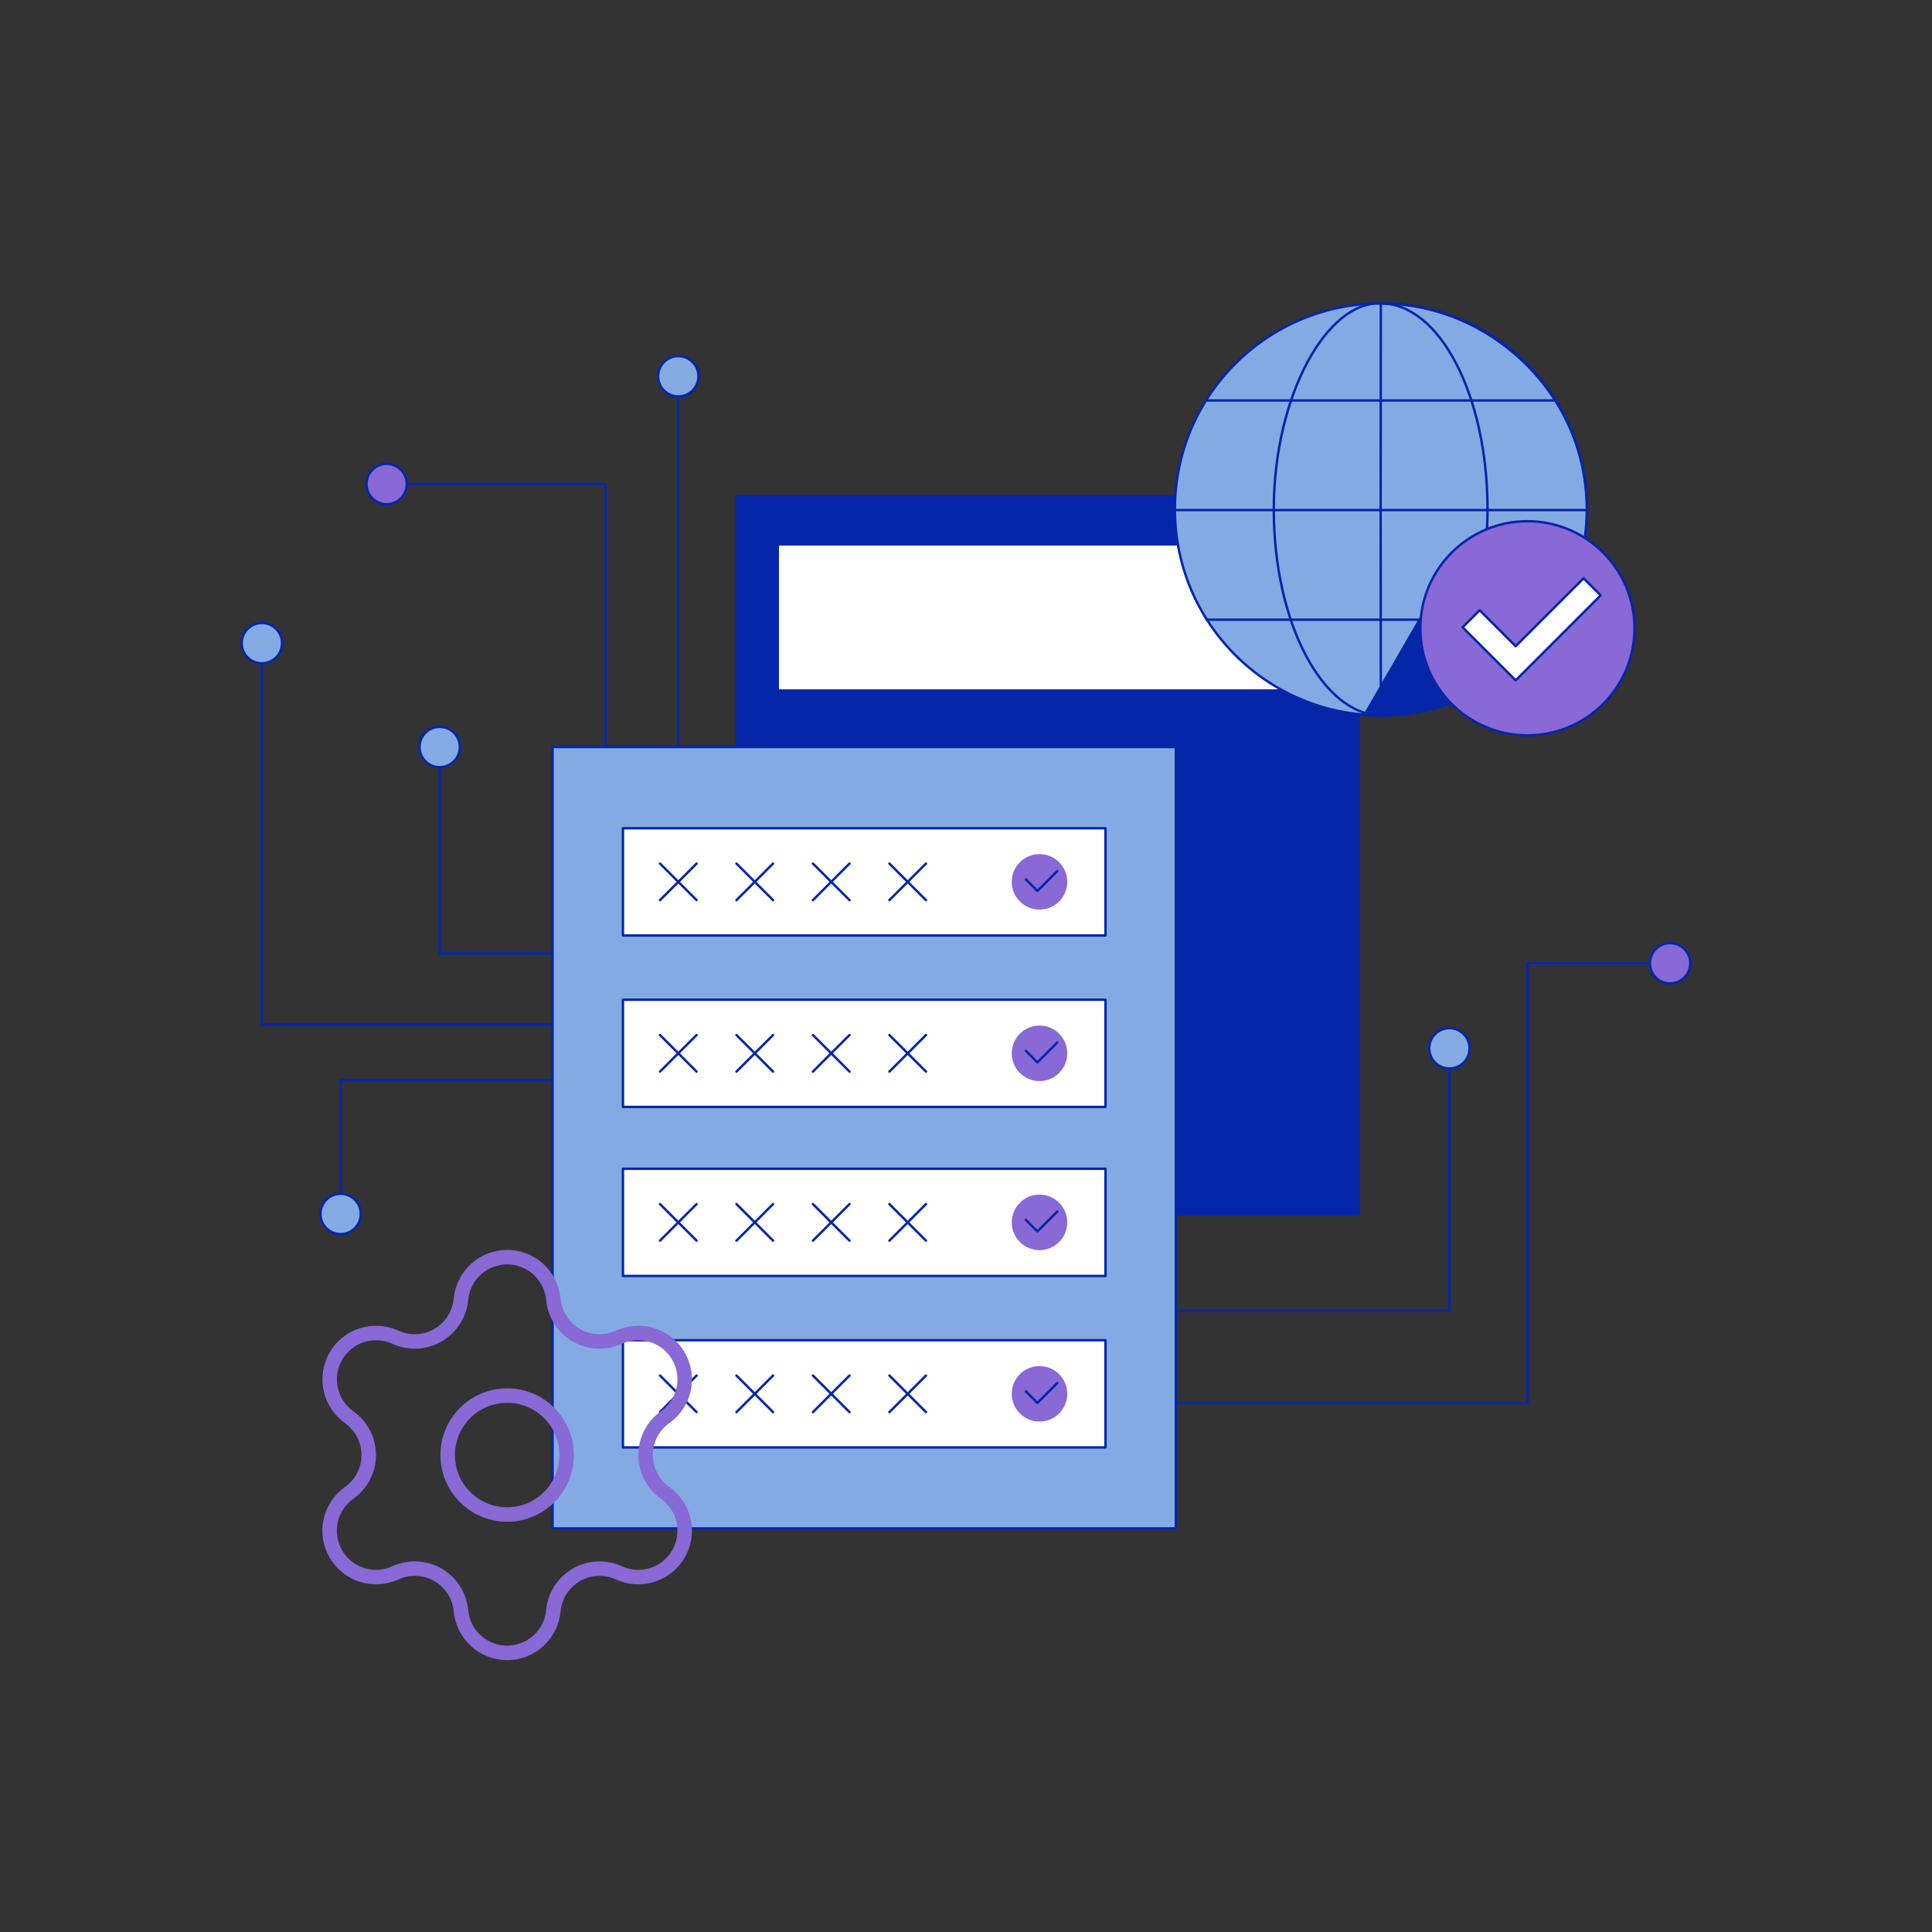 <svg width="1600" height="1600" viewBox="0 0 1600 1600" fill="none" xmlns="http://www.w3.org/2000/svg">
<rect x="0" y="0" width="1600" height="1600" fill="#333333" stroke="none"/>
<g clip-path="url(#clip0_24_19611)">
<mask id="mask0_24_19611" style="mask-type:luminance" maskUnits="userSpaceOnUse" x="0" y="0" width="1600" height="1600">
<path d="M1600 0H0V1600H1600V0Z" fill="white"/>
</mask>
<g mask="url(#mask0_24_19611)">
<path d="M609.912 411.05H1125.22V1005.71H609.912V411.05Z" fill="#0626A9"/>
<path d="M609.912 411.05H1125.22V1005.71H609.912V411.05Z" stroke="#0626A9" stroke-width="2" stroke-linecap="round" stroke-linejoin="round"/>
<path d="M1091.04 571.896H644.089V450.78H1091.04V571.896Z" fill="white"/>
<path d="M1091.04 571.896H644.089V450.78H1091.04V571.896Z" stroke="#0626A9" stroke-width="2" stroke-linecap="round" stroke-linejoin="round"/>
<mask id="mask1_24_19611" style="mask-type:luminance" maskUnits="userSpaceOnUse" x="0" y="0" width="1600" height="1600">
<path d="M0 0H1600V1600H0V0Z" fill="white"/>
</mask>
<g mask="url(#mask1_24_19611)">
<path d="M561.742 623.679V328.095" stroke="#0626A9" stroke-width="2" stroke-linecap="round" stroke-linejoin="round"/>
<path d="M501.516 623.679V400.863H336.658" stroke="#0626A9" stroke-width="2" stroke-linecap="round" stroke-linejoin="round"/>
<path d="M483.962 789.614H364.138V633.622" stroke="#0626A9" stroke-width="2" stroke-linecap="round" stroke-linejoin="round"/>
<path d="M469.271 848.593H216.879V550.345" stroke="#0626A9" stroke-width="2" stroke-linecap="round" stroke-linejoin="round"/>
<path d="M469.271 894.575H282.133V988.633" stroke="#0626A9" stroke-width="2" stroke-linecap="round" stroke-linejoin="round"/>
<path d="M955.216 1085.49H1200.34V884.866" stroke="#0626A9" stroke-width="2" stroke-linecap="round" stroke-linejoin="round"/>
<path d="M961.142 1161.64H1264.94V797.735H1365.87" stroke="#0626A9" stroke-width="2" stroke-linecap="round" stroke-linejoin="round"/>
<path d="M578.446 311.605C578.446 320.831 570.968 328.309 561.742 328.309C552.516 328.309 545.038 320.831 545.038 311.605C545.038 302.379 552.516 294.901 561.742 294.901C570.968 294.901 578.446 302.379 578.446 311.605Z" fill="#84AAE4"/>
<path d="M578.446 311.605C578.446 320.831 570.968 328.309 561.742 328.309C552.516 328.309 545.038 320.831 545.038 311.605C545.038 302.379 552.516 294.901 561.742 294.901C570.968 294.901 578.446 302.379 578.446 311.605Z" stroke="#0626A9" stroke-width="2" stroke-linecap="round" stroke-linejoin="round"/>
<path d="M336.907 400.864C336.907 410.09 329.429 417.568 320.203 417.568C310.977 417.568 303.499 410.09 303.499 400.864C303.499 391.638 310.977 384.16 320.203 384.16C329.429 384.16 336.907 391.638 336.907 400.864Z" fill="#8869D5"/>
<path d="M336.907 400.864C336.907 410.09 329.429 417.568 320.203 417.568C310.977 417.568 303.499 410.09 303.499 400.864C303.499 391.638 310.977 384.16 320.203 384.16C329.429 384.16 336.907 391.638 336.907 400.864Z" stroke="#0626A9" stroke-width="2" stroke-linecap="round" stroke-linejoin="round"/>
<path d="M380.841 618.657C380.841 627.883 373.363 635.361 364.137 635.361C354.911 635.361 347.433 627.883 347.433 618.657C347.433 609.431 354.911 601.953 364.137 601.953C373.363 601.953 380.841 609.431 380.841 618.657Z" fill="#84AAE4"/>
<path d="M380.841 618.657C380.841 627.883 373.363 635.361 364.137 635.361C354.911 635.361 347.433 627.883 347.433 618.657C347.433 609.431 354.911 601.953 364.137 601.953C373.363 601.953 380.841 609.431 380.841 618.657Z" stroke="#0626A9" stroke-width="2" stroke-linecap="round" stroke-linejoin="round"/>
<path d="M233.583 532.636C233.583 541.862 226.105 549.34 216.879 549.34C207.653 549.34 200.175 541.862 200.175 532.636C200.175 523.41 207.653 515.932 216.879 515.932C226.105 515.932 233.583 523.41 233.583 532.636Z" fill="#84AAE4"/>
<path d="M233.583 532.636C233.583 541.862 226.105 549.34 216.879 549.34C207.653 549.34 200.175 541.862 200.175 532.636C200.175 523.41 207.653 515.932 216.879 515.932C226.105 515.932 233.583 523.41 233.583 532.636Z" stroke="#0626A9" stroke-width="2" stroke-linecap="round" stroke-linejoin="round"/>
<path d="M298.78 1005.34C298.78 1014.56 291.302 1022.04 282.076 1022.04C272.85 1022.04 265.372 1014.56 265.372 1005.34C265.372 996.111 272.85 988.633 282.076 988.633C291.302 988.633 298.78 996.111 298.78 1005.34Z" fill="#84AAE4"/>
<path d="M298.78 1005.34C298.78 1014.56 291.302 1022.04 282.076 1022.04C272.85 1022.04 265.372 1014.56 265.372 1005.34C265.372 996.111 272.85 988.633 282.076 988.633C291.302 988.633 298.78 996.111 298.78 1005.34Z" stroke="#0626A9" stroke-width="2" stroke-linecap="round" stroke-linejoin="round"/>
<path d="M1217.05 868.162C1217.05 877.388 1209.57 884.866 1200.34 884.866C1191.12 884.866 1183.64 877.388 1183.64 868.162C1183.64 858.936 1191.12 851.458 1200.34 851.458C1209.57 851.458 1217.05 858.936 1217.05 868.162Z" fill="#84AAE4"/>
<path d="M1217.05 868.162C1217.05 877.388 1209.57 884.866 1200.34 884.866C1191.12 884.866 1183.64 877.388 1183.64 868.162C1183.64 858.936 1191.12 851.458 1200.34 851.458C1209.57 851.458 1217.05 858.936 1217.05 868.162Z" stroke="#0626A9" stroke-width="2" stroke-linecap="round" stroke-linejoin="round"/>
<path d="M1399.82 797.736C1399.82 806.962 1392.35 814.44 1383.12 814.44C1373.89 814.44 1366.42 806.962 1366.42 797.736C1366.42 788.51 1373.89 781.032 1383.12 781.032C1392.35 781.032 1399.82 788.51 1399.82 797.736Z" fill="#8869D5"/>
<path d="M1399.82 797.736C1399.82 806.962 1392.35 814.44 1383.12 814.44C1373.89 814.44 1366.42 806.962 1366.42 797.736C1366.42 788.51 1373.89 781.032 1383.12 781.032C1392.35 781.032 1399.82 788.51 1399.82 797.736Z" stroke="#0626A9" stroke-width="2" stroke-linecap="round" stroke-linejoin="round"/>
</g>
<mask id="mask2_24_19611" style="mask-type:luminance" maskUnits="userSpaceOnUse" x="0" y="0" width="1600" height="1600">
<path d="M0 0H1600V1600H0V0Z" fill="white"/>
</mask>
<g mask="url(#mask2_24_19611)">
<path d="M973.808 1265.78H457.61V618.657H973.808V1265.78Z" fill="#84AAE4"/>
<path d="M973.808 1265.78H457.61V618.657H973.808V1265.78Z" stroke="#0626A9" stroke-width="2" stroke-linecap="round" stroke-linejoin="round"/>
<path d="M915.505 774.711H515.913V685.913H915.505V774.711Z" fill="white"/>
<path d="M915.505 774.711H515.913V685.913H915.505V774.711Z" stroke="#0626A9" stroke-width="2" stroke-linecap="round" stroke-linejoin="round"/>
<path d="M546.59 745.463L576.892 715.161" stroke="#0626A9" stroke-width="2" stroke-linecap="round" stroke-linejoin="round"/>
<path d="M576.892 745.463L546.59 715.161" stroke="#0626A9" stroke-width="2" stroke-linecap="round" stroke-linejoin="round"/>
<path d="M609.912 745.463L640.214 715.161" stroke="#0626A9" stroke-width="2" stroke-linecap="round" stroke-linejoin="round"/>
<path d="M640.214 745.463L609.912 715.161" stroke="#0626A9" stroke-width="2" stroke-linecap="round" stroke-linejoin="round"/>
<path d="M673.233 745.463L703.535 715.161" stroke="#0626A9" stroke-width="2" stroke-linecap="round" stroke-linejoin="round"/>
<path d="M703.535 745.463L673.233 715.161" stroke="#0626A9" stroke-width="2" stroke-linecap="round" stroke-linejoin="round"/>
<path d="M736.555 745.463L766.857 715.161" stroke="#0626A9" stroke-width="2" stroke-linecap="round" stroke-linejoin="round"/>
<path d="M766.857 745.463L736.555 715.161" stroke="#0626A9" stroke-width="2" stroke-linecap="round" stroke-linejoin="round"/>
<path d="M883.861 730.312C883.861 743.01 873.568 753.303 860.87 753.303C848.172 753.303 837.879 743.01 837.879 730.312C837.879 717.614 848.172 707.321 860.87 707.321C873.568 707.321 883.861 717.614 883.861 730.312Z" fill="#8869D5"/>
<path d="M849.566 728.271L859.124 737.829L875.544 721.409" stroke="#0626A9" stroke-width="2" stroke-linecap="round" stroke-linejoin="round"/>
<path d="M915.505 916.711H515.913V827.913H915.505V916.711Z" fill="white"/>
<path d="M915.505 916.711H515.913V827.913H915.505V916.711Z" stroke="#0626A9" stroke-width="2" stroke-linecap="round" stroke-linejoin="round"/>
<path d="M546.59 887.463L576.892 857.161" stroke="#0626A9" stroke-width="2" stroke-linecap="round" stroke-linejoin="round"/>
<path d="M576.892 887.463L546.59 857.161" stroke="#0626A9" stroke-width="2" stroke-linecap="round" stroke-linejoin="round"/>
<path d="M609.912 887.463L640.214 857.161" stroke="#0626A9" stroke-width="2" stroke-linecap="round" stroke-linejoin="round"/>
<path d="M640.214 887.463L609.912 857.161" stroke="#0626A9" stroke-width="2" stroke-linecap="round" stroke-linejoin="round"/>
<path d="M673.233 887.463L703.535 857.161" stroke="#0626A9" stroke-width="2" stroke-linecap="round" stroke-linejoin="round"/>
<path d="M703.535 887.463L673.233 857.161" stroke="#0626A9" stroke-width="2" stroke-linecap="round" stroke-linejoin="round"/>
<path d="M736.555 887.463L766.857 857.161" stroke="#0626A9" stroke-width="2" stroke-linecap="round" stroke-linejoin="round"/>
<path d="M766.857 887.463L736.555 857.161" stroke="#0626A9" stroke-width="2" stroke-linecap="round" stroke-linejoin="round"/>
<path d="M883.861 872.312C883.861 885.01 873.568 895.303 860.87 895.303C848.172 895.303 837.879 885.01 837.879 872.312C837.879 859.614 848.172 849.321 860.87 849.321C873.568 849.321 883.861 859.614 883.861 872.312Z" fill="#8869D5"/>
<path d="M849.566 870.271L859.124 879.829L875.544 863.409" stroke="#0626A9" stroke-width="2" stroke-linecap="round" stroke-linejoin="round"/>
<path d="M915.505 1056.71H515.913V967.913H915.505V1056.71Z" fill="white"/>
<path d="M915.505 1056.71H515.913V967.913H915.505V1056.71Z" stroke="#0626A9" stroke-width="2" stroke-linecap="round" stroke-linejoin="round"/>
<path d="M546.59 1027.46L576.892 997.161" stroke="#0626A9" stroke-width="2" stroke-linecap="round" stroke-linejoin="round"/>
<path d="M576.892 1027.46L546.59 997.161" stroke="#0626A9" stroke-width="2" stroke-linecap="round" stroke-linejoin="round"/>
<path d="M609.912 1027.46L640.214 997.161" stroke="#0626A9" stroke-width="2" stroke-linecap="round" stroke-linejoin="round"/>
<path d="M640.214 1027.46L609.912 997.161" stroke="#0626A9" stroke-width="2" stroke-linecap="round" stroke-linejoin="round"/>
<path d="M673.233 1027.46L703.535 997.161" stroke="#0626A9" stroke-width="2" stroke-linecap="round" stroke-linejoin="round"/>
<path d="M703.535 1027.46L673.233 997.161" stroke="#0626A9" stroke-width="2" stroke-linecap="round" stroke-linejoin="round"/>
<path d="M736.555 1027.46L766.857 997.161" stroke="#0626A9" stroke-width="2" stroke-linecap="round" stroke-linejoin="round"/>
<path d="M766.857 1027.46L736.555 997.161" stroke="#0626A9" stroke-width="2" stroke-linecap="round" stroke-linejoin="round"/>
<path d="M883.861 1012.31C883.861 1025.01 873.568 1035.3 860.87 1035.3C848.172 1035.3 837.879 1025.01 837.879 1012.31C837.879 999.614 848.172 989.321 860.87 989.321C873.568 989.321 883.861 999.614 883.861 1012.31Z" fill="#8869D5"/>
<path d="M849.566 1010.27L859.124 1019.83L875.544 1003.41" stroke="#0626A9" stroke-width="2" stroke-linecap="round" stroke-linejoin="round"/>
<path d="M915.505 1198.71H515.913V1109.91H915.505V1198.71Z" fill="white"/>
<path d="M915.505 1198.71H515.913V1109.91H915.505V1198.71Z" stroke="#0626A9" stroke-width="2" stroke-linecap="round" stroke-linejoin="round"/>
<path d="M546.59 1169.46L576.892 1139.16" stroke="#0626A9" stroke-width="2" stroke-linecap="round" stroke-linejoin="round"/>
<path d="M576.892 1169.46L546.59 1139.16" stroke="#0626A9" stroke-width="2" stroke-linecap="round" stroke-linejoin="round"/>
<path d="M609.912 1169.46L640.214 1139.16" stroke="#0626A9" stroke-width="2" stroke-linecap="round" stroke-linejoin="round"/>
<path d="M640.214 1169.46L609.912 1139.16" stroke="#0626A9" stroke-width="2" stroke-linecap="round" stroke-linejoin="round"/>
<path d="M673.233 1169.46L703.535 1139.16" stroke="#0626A9" stroke-width="2" stroke-linecap="round" stroke-linejoin="round"/>
<path d="M703.535 1169.46L673.233 1139.16" stroke="#0626A9" stroke-width="2" stroke-linecap="round" stroke-linejoin="round"/>
<path d="M736.555 1169.46L766.857 1139.16" stroke="#0626A9" stroke-width="2" stroke-linecap="round" stroke-linejoin="round"/>
<path d="M766.857 1169.46L736.555 1139.16" stroke="#0626A9" stroke-width="2" stroke-linecap="round" stroke-linejoin="round"/>
<path d="M883.861 1154.31C883.861 1167.01 873.568 1177.3 860.87 1177.3C848.172 1177.3 837.879 1167.01 837.879 1154.31C837.879 1141.61 848.172 1131.32 860.87 1131.32C873.568 1131.32 883.861 1141.61 883.861 1154.31Z" fill="#8869D5"/>
<path d="M849.566 1152.27L859.124 1161.83L875.544 1145.41" stroke="#0626A9" stroke-width="2" stroke-linecap="round" stroke-linejoin="round"/>
</g>
<path d="M381.766 1075.9C382.67 1066.38 387.09 1057.55 394.162 1051.11C401.234 1044.68 410.45 1041.12 420.009 1041.12C429.568 1041.12 438.783 1044.68 445.855 1051.11C452.927 1057.55 457.347 1066.38 458.251 1075.9C458.795 1082.05 460.812 1087.97 464.131 1093.18C467.45 1098.38 471.973 1102.7 477.319 1105.79C482.664 1108.87 488.674 1110.62 494.839 1110.89C501.004 1111.16 507.144 1109.94 512.738 1107.34C521.424 1103.39 531.267 1102.82 540.351 1105.74C549.435 1108.65 557.11 1114.84 561.882 1123.1C566.654 1131.36 568.182 1141.1 566.168 1150.42C564.155 1159.75 558.744 1167.99 550.989 1173.55C545.939 1177.09 541.816 1181.8 538.97 1187.27C536.125 1192.74 534.639 1198.82 534.639 1204.99C534.639 1211.16 536.125 1217.24 538.97 1222.71C541.816 1228.19 545.939 1232.89 550.989 1236.44C558.744 1241.99 564.155 1250.23 566.168 1259.56C568.182 1268.88 566.654 1278.62 561.882 1286.88C557.11 1295.14 549.435 1301.33 540.351 1304.25C531.267 1307.16 521.424 1306.59 512.738 1302.65C507.144 1300.04 501.004 1298.82 494.839 1299.09C488.674 1299.36 482.664 1301.11 477.319 1304.19C471.973 1307.28 467.45 1311.61 464.131 1316.81C460.812 1322.01 458.795 1327.94 458.251 1334.08C457.347 1343.6 452.927 1352.44 445.855 1358.87C438.783 1365.3 429.568 1368.86 420.009 1368.86C410.45 1368.86 401.234 1365.3 394.162 1358.87C387.09 1352.44 382.67 1343.6 381.766 1334.08C381.223 1327.93 379.207 1322.01 375.887 1316.8C372.567 1311.6 368.041 1307.27 362.694 1304.18C357.346 1301.1 351.334 1299.35 345.166 1299.08C338.999 1298.81 332.857 1300.04 327.263 1302.65C318.576 1306.59 308.734 1307.16 299.65 1304.25C290.566 1301.33 282.891 1295.14 278.119 1286.88C273.347 1278.62 271.819 1268.88 273.832 1259.56C275.846 1250.23 281.257 1241.99 289.012 1236.44C294.062 1232.89 298.184 1228.19 301.03 1222.71C303.876 1217.24 305.362 1211.16 305.362 1204.99C305.362 1198.82 303.876 1192.74 301.03 1187.27C298.184 1181.8 294.062 1177.09 289.012 1173.55C281.267 1167.99 275.866 1159.75 273.858 1150.43C271.849 1141.11 273.377 1131.38 278.144 1123.13C282.911 1114.87 290.576 1108.68 299.651 1105.77C308.726 1102.85 318.562 1103.41 327.246 1107.34C332.84 1109.94 338.98 1111.16 345.145 1110.89C351.311 1110.62 357.32 1108.87 362.666 1105.79C368.011 1102.7 372.535 1098.38 375.854 1093.18C379.173 1087.97 381.189 1082.05 381.733 1075.9" stroke="#8869D5" stroke-width="12" stroke-linecap="round" stroke-linejoin="round"/>
<path d="M420 1254.25C447.2 1254.25 469.25 1232.2 469.25 1205C469.25 1177.8 447.2 1155.75 420 1155.75C392.8 1155.75 370.75 1177.8 370.75 1205C370.75 1232.2 392.8 1254.25 420 1254.25Z" stroke="#8869D5" stroke-width="12" stroke-linecap="round" stroke-linejoin="round"/>
<mask id="mask3_24_19611" style="mask-type:luminance" maskUnits="userSpaceOnUse" x="0" y="0" width="1600" height="1600">
<path d="M0 0H1600V1600H0V0Z" fill="white"/>
</mask>
<g mask="url(#mask3_24_19611)">
<path d="M1314.1 421.844C1314.1 484.704 1280.1 539.624 1229.48 569.194C1204.83 583.604 1176.24 592.004 1145.72 592.384C1145 592.394 1144.28 592.394 1143.55 592.394C1049.36 592.394 973.001 516.044 973.001 421.844C973.001 327.654 1049.36 251.294 1143.55 251.294C1237.75 251.294 1314.1 327.654 1314.1 421.844Z" fill="#84AAE4"/>
<path d="M1314.1 421.844C1314.1 484.704 1280.1 539.624 1229.48 569.194C1204.83 583.604 1176.24 592.004 1145.72 592.384C1145 592.394 1144.28 592.394 1143.55 592.394C1049.36 592.394 973.001 516.044 973.001 421.844C973.001 327.654 1049.36 251.294 1143.55 251.294C1237.75 251.294 1314.1 327.654 1314.1 421.844Z" stroke="#0626A9" stroke-width="2" stroke-linecap="round" stroke-linejoin="round"/>
<path d="M999.168 331.619H1287.94" stroke="#0626A9" stroke-width="2" stroke-linecap="round" stroke-linejoin="round"/>
<path d="M999.169 513.212H1287.94" stroke="#0626A9" stroke-width="2" stroke-linecap="round" stroke-linejoin="round"/>
<path d="M973.006 422.416H1314.07" stroke="#0626A9" stroke-width="2" stroke-linecap="round" stroke-linejoin="round"/>
<path d="M1143.56 251.298C1099 249 1054.9 327.701 1054.9 421.893C1054.9 516.085 1095.5 592 1143.56 592.398" stroke="#0626A9" stroke-width="2" stroke-linecap="round" stroke-linejoin="round"/>
<path d="M1143.56 251.298C1143.56 299.5 1143.4 327.504 1143.4 421.696C1143.4 515.888 1143.56 534 1143.56 592.398" stroke="#0626A9" stroke-width="2" stroke-linecap="round" stroke-linejoin="round"/>
<path d="M1143.56 251.298C1192.35 251.298 1231.9 327.656 1231.9 421.848C1231.9 516.04 1192.35 592.398 1143.56 592.398" stroke="#0626A9" stroke-width="2" stroke-linecap="round" stroke-linejoin="round"/>
<path d="M1143.56 251.298C1235 251.298 1314.4 327.504 1314.4 421.696C1314.4 515.888 1237.5 592.398 1143.56 592.398" stroke="#0626A9" stroke-width="2" stroke-linecap="round" stroke-linejoin="round"/>
</g>
<mask id="mask4_24_19611" style="mask-type:alpha" maskUnits="userSpaceOnUse" x="972" y="250" width="344" height="344">
<mask id="mask5_24_19611" style="mask-type:luminance" maskUnits="userSpaceOnUse" x="0" y="0" width="1600" height="1600">
<path d="M0 0H1600V1600H0V0Z" fill="white"/>
</mask>
<g mask="url(#mask5_24_19611)">
<path d="M1314.1 421.844C1314.1 484.704 1280.1 539.624 1229.48 569.194C1204.83 583.604 1176.24 592.004 1145.72 592.384C1145 592.394 1144.28 592.394 1143.55 592.394C1049.36 592.394 973.001 516.044 973.001 421.844C973.001 327.654 1049.36 251.294 1143.55 251.294C1237.75 251.294 1314.1 327.654 1314.1 421.844Z" fill="#8484FA"/>
<path d="M1314.1 421.844C1314.1 484.704 1280.1 539.624 1229.48 569.194C1204.83 583.604 1176.24 592.004 1145.72 592.384C1145 592.394 1144.28 592.394 1143.55 592.394C1049.36 592.394 973.001 516.044 973.001 421.844C973.001 327.654 1049.36 251.294 1143.55 251.294C1237.75 251.294 1314.1 327.654 1314.1 421.844Z" stroke="#202870" stroke-width="2" stroke-linecap="round" stroke-linejoin="round"/>
<path d="M999.168 331.619H1287.94" stroke="#202870" stroke-width="2" stroke-linecap="round" stroke-linejoin="round"/>
<path d="M999.169 513.212H1287.94" stroke="#202870" stroke-width="2" stroke-linecap="round" stroke-linejoin="round"/>
<path d="M973.006 422.416H1314.07" stroke="#202870" stroke-width="2" stroke-linecap="round" stroke-linejoin="round"/>
<path d="M1143.56 251.298C1099 249 1054.9 327.701 1054.9 421.893C1054.9 516.085 1095.5 592 1143.56 592.398" stroke="#202870" stroke-width="2" stroke-linecap="round" stroke-linejoin="round"/>
<path d="M1143.56 251.298C1143.56 299.5 1143.4 327.504 1143.4 421.696C1143.4 515.888 1143.56 534 1143.56 592.398" stroke="#202870" stroke-width="2" stroke-linecap="round" stroke-linejoin="round"/>
<path d="M1143.56 251.298C1192.35 251.298 1231.9 327.656 1231.9 421.848C1231.9 516.04 1192.35 592.398 1143.56 592.398" stroke="#202870" stroke-width="2" stroke-linecap="round" stroke-linejoin="round"/>
<path d="M1143.56 251.298C1235 251.298 1314.4 327.504 1314.4 421.696C1314.4 515.888 1237.5 592.398 1143.56 592.398" stroke="#202870" stroke-width="2" stroke-linecap="round" stroke-linejoin="round"/>
</g>
</mask>
<g mask="url(#mask4_24_19611)">
<path d="M1537.6 1040.65C1512.95 1055.06 877.401 1082.03 846.881 1082.41L1192.76 483.573L1537.6 1040.65Z" fill="#0626A9"/>
<path d="M1537.6 1040.65C1512.95 1055.06 877.401 1082.03 846.881 1082.41L1192.76 483.573L1537.6 1040.65Z" stroke="#0626A9" stroke-width="2" stroke-linecap="round" stroke-linejoin="round"/>
</g>
<path d="M1353.61 520.313C1353.61 569.284 1313.91 608.983 1264.94 608.983C1215.97 608.983 1176.27 569.284 1176.27 520.313C1176.27 471.342 1215.97 431.643 1264.94 431.643C1313.91 431.643 1353.61 471.342 1353.61 520.313Z" fill="#8869D5"/>
<path d="M1353.61 520.313C1353.61 569.284 1313.91 608.983 1264.94 608.983C1215.97 608.983 1176.27 569.284 1176.27 520.313C1176.27 471.342 1215.97 431.643 1264.94 431.643C1313.91 431.643 1353.61 471.342 1353.61 520.313Z" stroke="#0626A9" stroke-width="2" stroke-linecap="round" stroke-linejoin="round"/>
<path d="M1255.21 563.448L1211.28 519.514L1225.42 505.372L1255.21 535.163L1311.47 478.906L1325.61 493.049L1255.21 563.448Z" fill="white"/>
<path d="M1255.21 563.448L1211.28 519.514L1225.42 505.372L1255.21 535.163L1311.47 478.906L1325.61 493.049L1255.21 563.448Z" stroke="#0626A9" stroke-width="2" stroke-linecap="round" stroke-linejoin="round"/>
</g>
</g>
<defs>
<clipPath id="clip0_24_19611">
<rect width="1600" height="1600" fill="white"/>
</clipPath>
</defs>
</svg>
